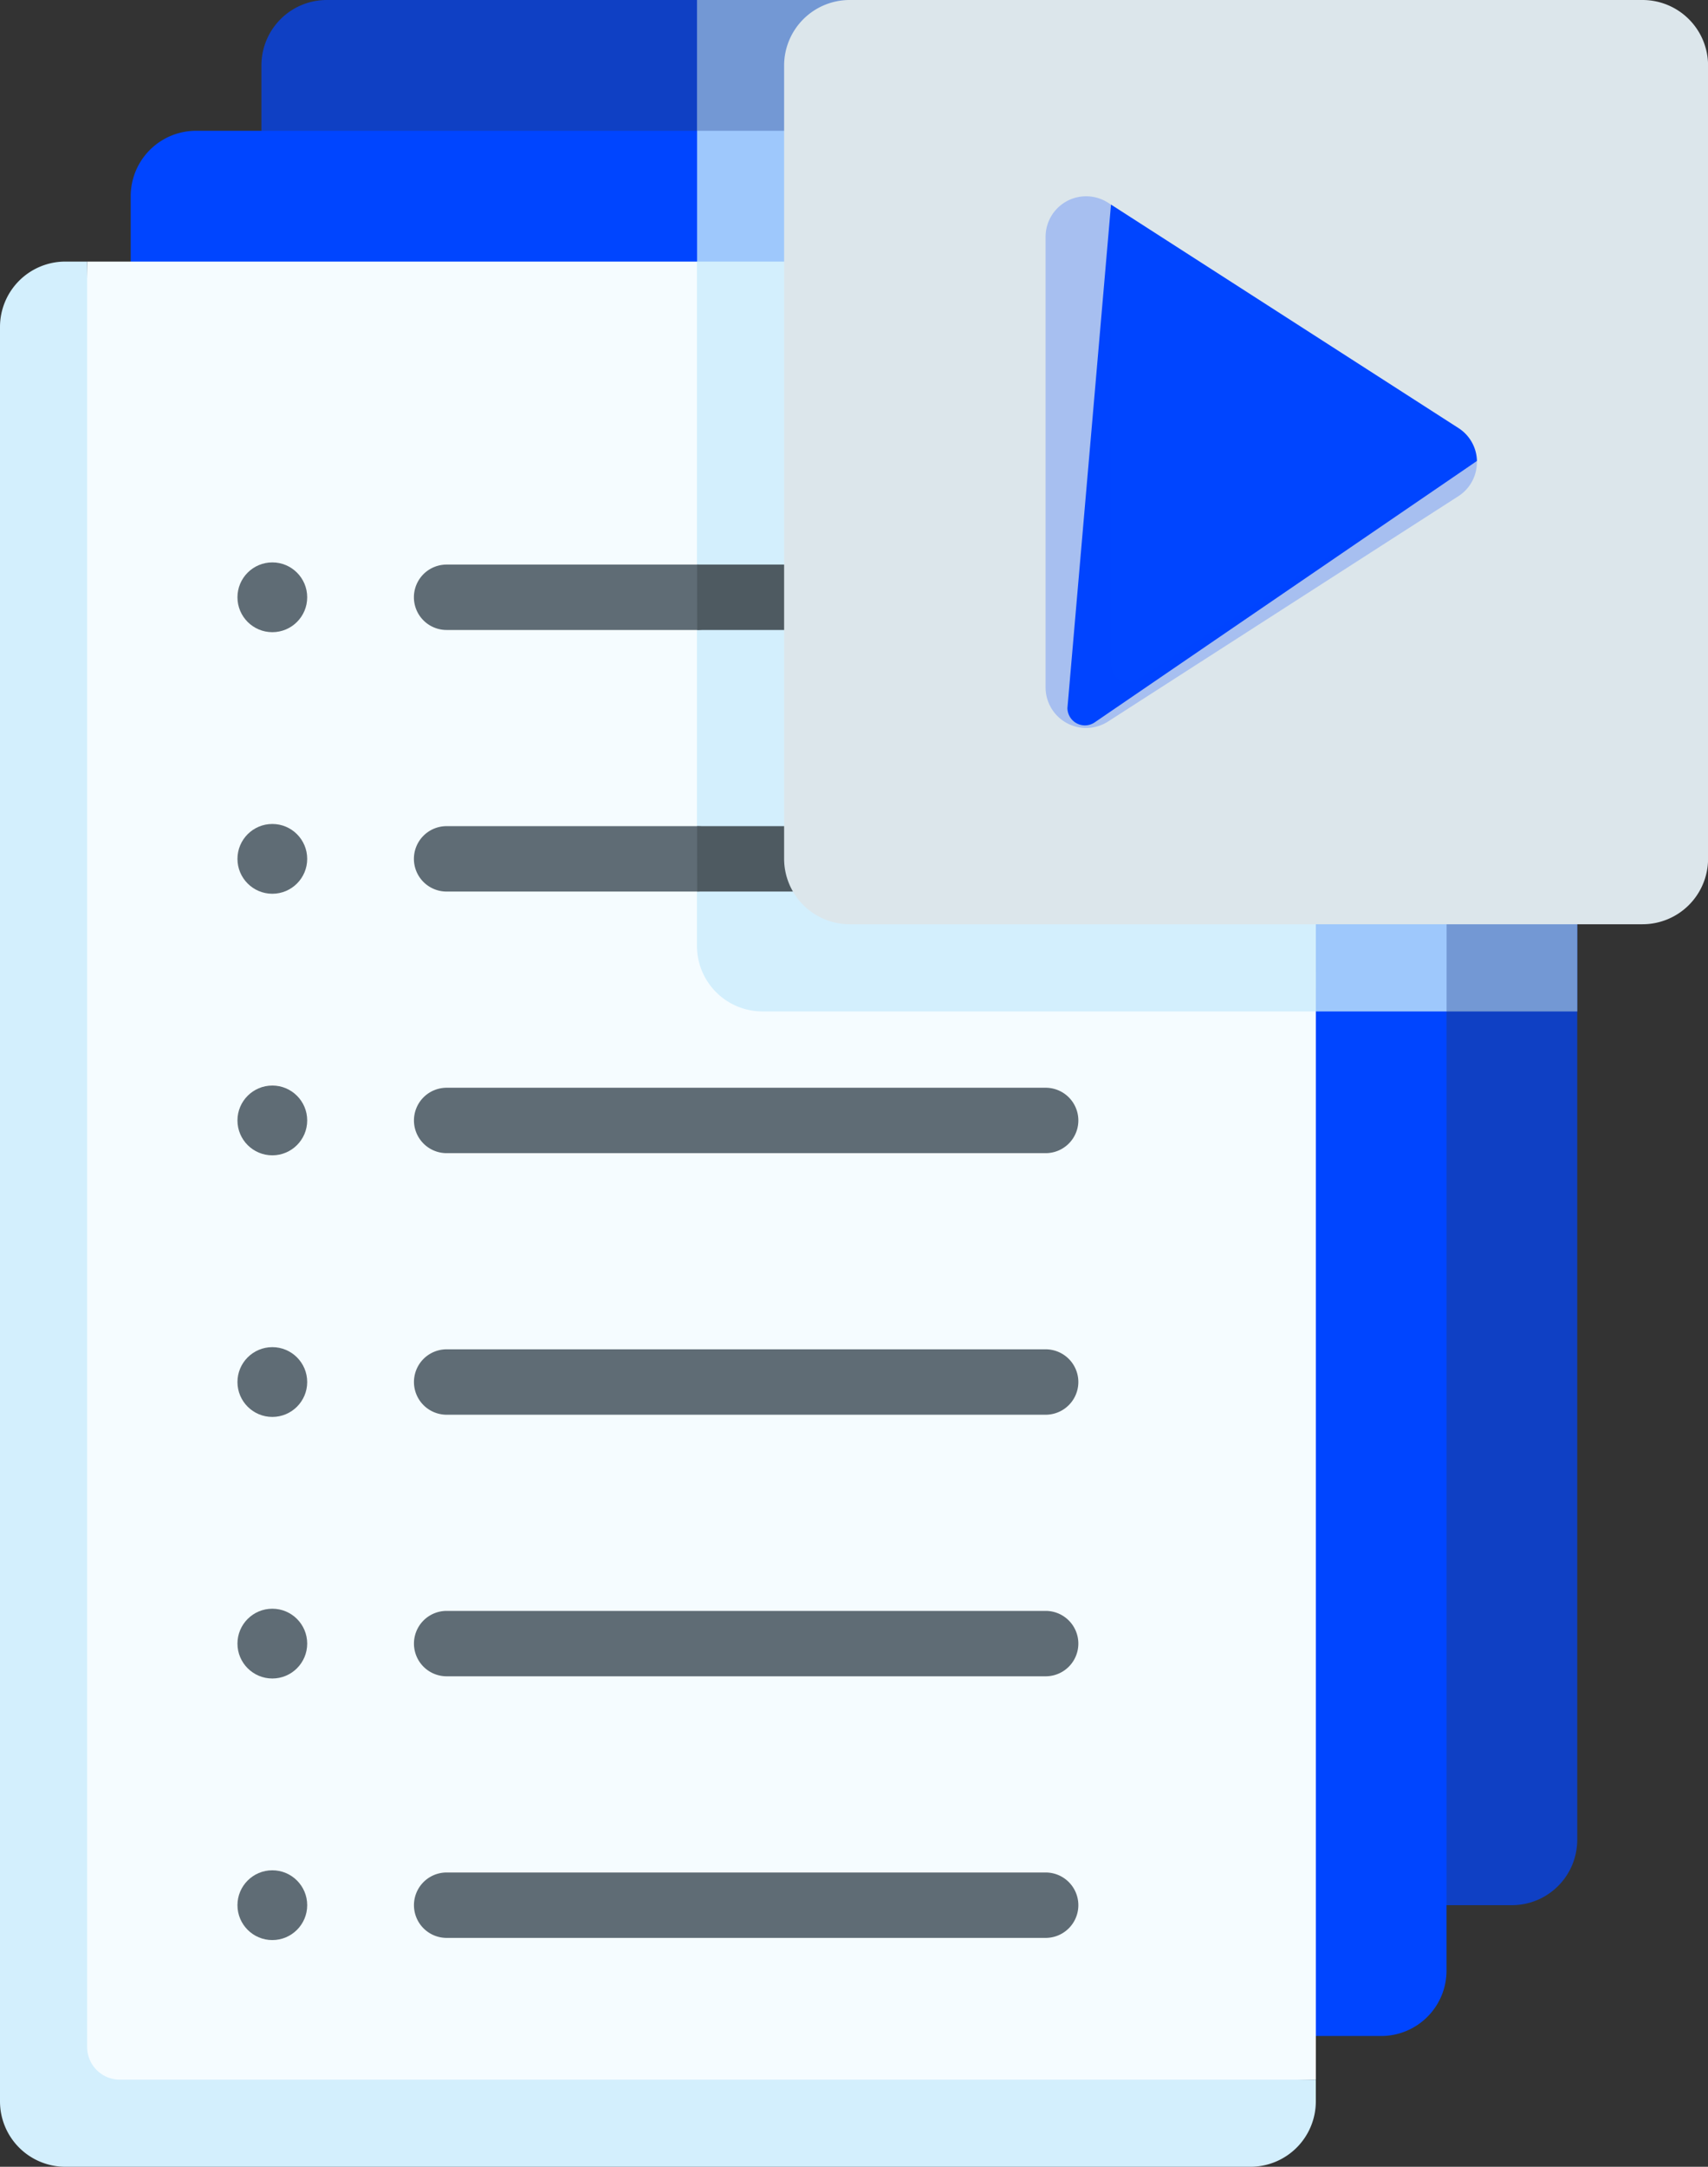 <svg xmlns="http://www.w3.org/2000/svg" width="68.432" height="86.762" viewBox="0 0 68.432 86.762">
  <rect x="0" y="0" width="68.432" height="86.762" fill="#333333" stroke="none"/>
  <g id="playlist" transform="translate(-52.5)">
    <path id="Path_33" data-name="Path 33" d="M159.984,76.288H162.6a2.619,2.619,0,0,0,2.619-2.619V2.619c0-1.446-27.71-2.619-29.156-2.619H115.119A2.619,2.619,0,0,0,112.5,2.619V5.237Z" transform="translate(-49.526)" fill="rgba(0,69,255,0.71)"/>
    <path id="Path_34" data-name="Path 34" d="M247.752,40.5H234.483l-22-26.936V0h6.11c1.446,0,29.156,1.172,29.156,2.619Z" transform="translate(-132.057)" fill="#7398d4"/>
    <path id="Path_35" data-name="Path 35" d="M105.192,30H85.119A2.619,2.619,0,0,0,82.5,32.619v2.619l47.484,71.051H132.6a2.619,2.619,0,0,0,2.619-2.619V65.264Z" transform="translate(-24.763 -24.763)" fill="#0045ff"/>
    <path id="Path_36" data-name="Path 36" d="M242.515,65.264h-7.942L212.486,38.328V30H239.9a2.619,2.619,0,0,1,2.619,2.619Z" transform="translate(-132.057 -24.763)" fill="#9ec8fc"/>
    <path id="Path_37" data-name="Path 37" d="M88.683,60H64.246L62.5,134.542l50.975-1.746V90.026Z" transform="translate(-8.254 -49.526)" fill="#f5fcff"/>
    <path id="Path_38" data-name="Path 38" d="M237.278,90.026H215.1a2.626,2.626,0,0,1-2.619-2.619V60h24.792Z" transform="translate(-132.057 -49.526)" fill="#d3effd"/>
    <path id="Path_39" data-name="Path 39" d="M55.991,131.487V60h-.873A2.619,2.619,0,0,0,52.5,62.619v71.051a2.619,2.619,0,0,0,2.619,2.619H102.6a2.619,2.619,0,0,0,2.619-2.619V132.8H57.3A1.309,1.309,0,0,1,55.991,131.487Z" transform="translate(0 -49.526)" fill="#d3effd"/>
    <path id="Path_40" data-name="Path 40" d="M158.845,132.119H148.809a1.309,1.309,0,1,1,0-2.619h10.035a1.309,1.309,0,0,1,0,2.619Z" transform="translate(-78.416 -106.893)" fill="#5f6c75"/>
    <path id="Path_41" data-name="Path 41" d="M212.486,129.5H217.8v2.619h-5.309Z" transform="translate(-132.057 -106.893)" fill="#4e5a61"/>
    <circle id="Ellipse_2" data-name="Ellipse 2" cx="1.397" cy="1.397" r="1.397" transform="translate(62.014 22.52)" fill="#5f6c75"/>
    <path id="Path_42" data-name="Path 42" d="M158.845,192.119H148.809a1.309,1.309,0,1,1,0-2.619h10.035a1.309,1.309,0,1,1,0,2.619Z" transform="translate(-78.416 -156.419)" fill="#5f6c75"/>
    <path id="Path_43" data-name="Path 43" d="M212.486,189.5H217.8v2.619h-5.309Z" transform="translate(-132.057 -156.419)" fill="#4e5a61"/>
    <g id="Group_12" data-name="Group 12" transform="translate(62.014 32.994)">
      <circle id="Ellipse_3" data-name="Ellipse 3" cx="1.397" cy="1.397" r="1.397" transform="translate(0)" fill="#5f6c75"/>
      <path id="Path_44" data-name="Path 44" d="M172.811,252.119h-24a1.309,1.309,0,1,1,0-2.619h24a1.309,1.309,0,0,1,0,2.619Z" transform="translate(-140.43 -238.938)" fill="#5f6c75"/>
      <circle id="Ellipse_4" data-name="Ellipse 4" cx="1.397" cy="1.397" r="1.397" transform="translate(0 10.474)" fill="#5f6c75"/>
      <path id="Path_45" data-name="Path 45" d="M172.811,312.119h-24a1.309,1.309,0,1,1,0-2.619h24a1.309,1.309,0,1,1,0,2.619Z" transform="translate(-140.43 -288.464)" fill="#5f6c75"/>
      <circle id="Ellipse_5" data-name="Ellipse 5" cx="1.397" cy="1.397" r="1.397" transform="translate(0 20.949)" fill="#5f6c75"/>
      <path id="Path_46" data-name="Path 46" d="M172.811,372.119h-24a1.309,1.309,0,1,1,0-2.619h24a1.309,1.309,0,1,1,0,2.619Z" transform="translate(-140.43 -337.99)" fill="#5f6c75"/>
      <circle id="Ellipse_6" data-name="Ellipse 6" cx="1.397" cy="1.397" r="1.397" transform="translate(0 31.423)" fill="#5f6c75"/>
      <path id="Path_47" data-name="Path 47" d="M172.811,432.119h-24a1.309,1.309,0,1,1,0-2.619h24a1.309,1.309,0,1,1,0,2.619Z" transform="translate(-140.43 -387.515)" fill="#5f6c75"/>
      <circle id="Ellipse_7" data-name="Ellipse 7" cx="1.397" cy="1.397" r="1.397" transform="translate(0 41.897)" fill="#5f6c75"/>
    </g>
    <path id="Path_48" data-name="Path 48" d="M266.879,37.009H235.1a2.626,2.626,0,0,1-2.619-2.619V2.619A2.626,2.626,0,0,1,235.1,0h31.775A2.626,2.626,0,0,1,269.5,2.619V34.391A2.626,2.626,0,0,1,266.879,37.009Z" transform="translate(-148.565)" fill="#dce6eb"/>
    <path id="Path_49" data-name="Path 49" d="M313.151,55.871l-13.919-8.947-1.746,20.158a.7.7,0,0,0,1.076.587L313.894,57.19A1.608,1.608,0,0,0,313.151,55.871Z" transform="translate(-202.219 -38.732)" fill="#0045ff"/>
    <path id="Path_50" data-name="Path 50" d="M295.1,63.748V45.335l-.117-.075a1.624,1.624,0,0,0-2.5,1.366V64.671a1.624,1.624,0,0,0,2.5,1.366l14.036-9.023a1.61,1.61,0,0,0,.743-1.413L296.18,64.335A.7.7,0,0,1,295.1,63.748Z" transform="translate(-198.091 -37.144)" fill="rgba(0,69,255,0.24)"/>
  </g>
</svg>
